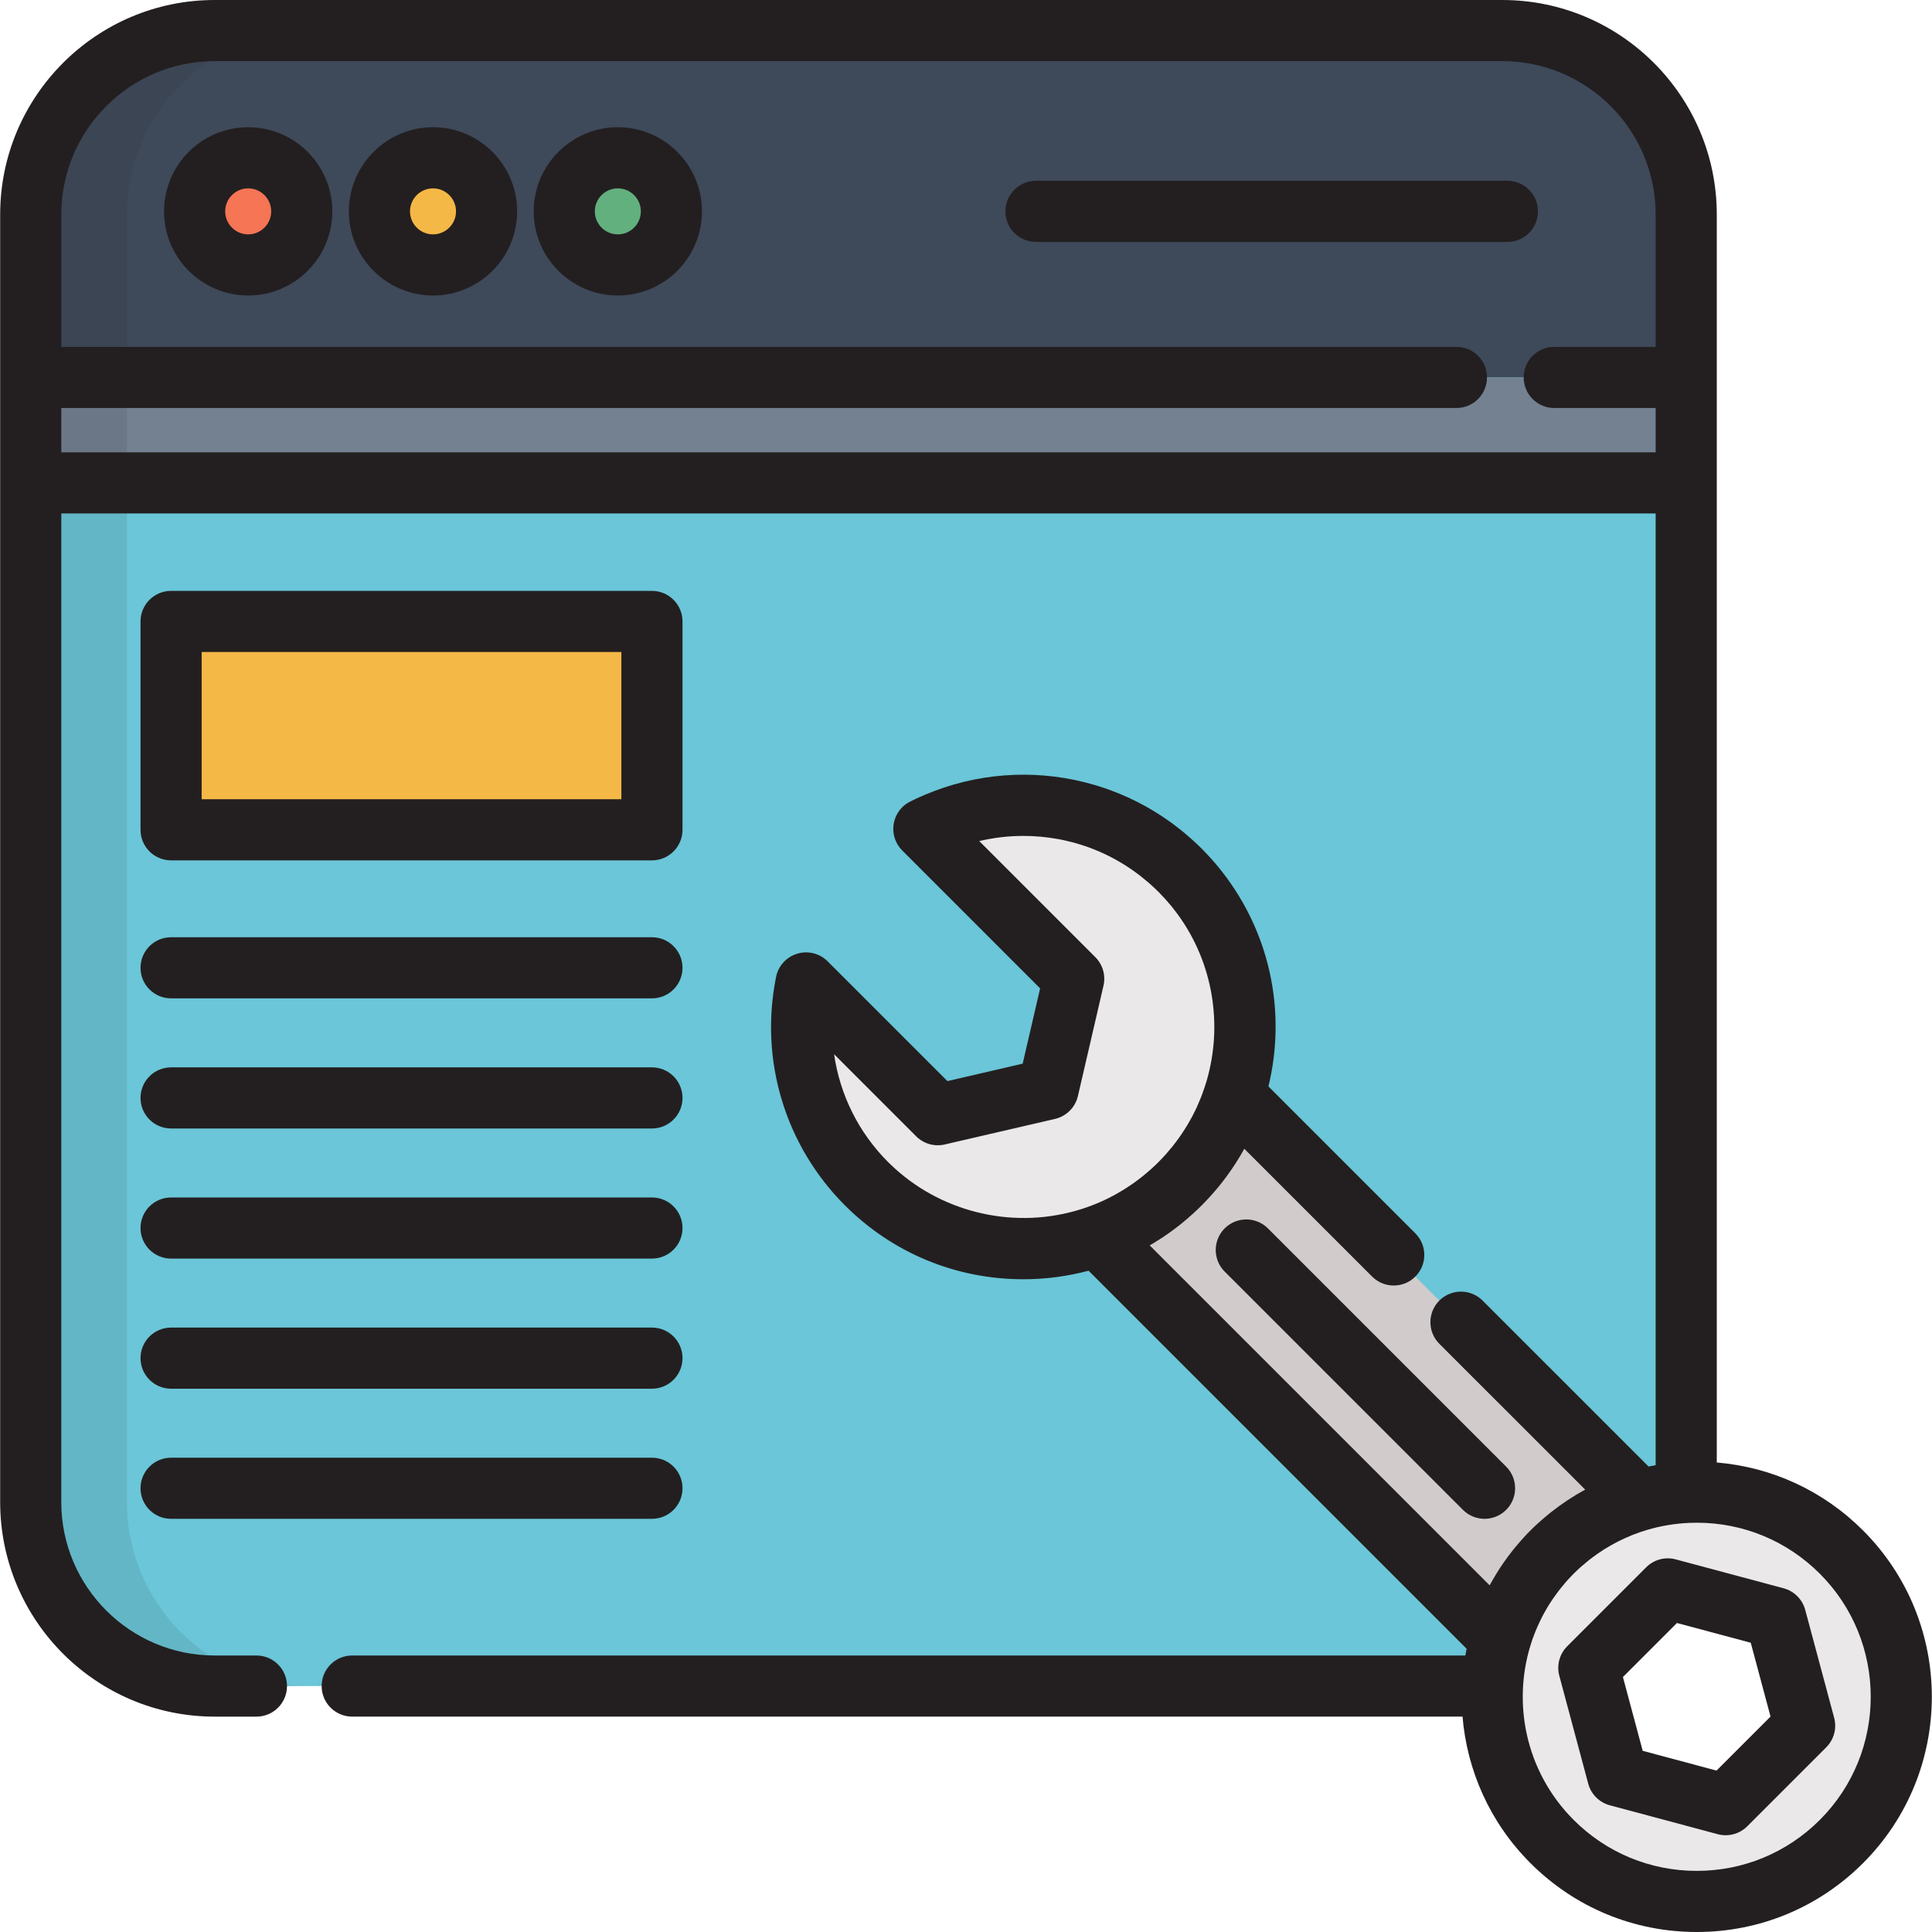 <?xml version="1.0" encoding="iso-8859-1"?>
<!-- Generator: Adobe Illustrator 19.0.0, SVG Export Plug-In . SVG Version: 6.00 Build 0)  -->
<svg version="1.1" id="Layer_1" xmlns="http://www.w3.org/2000/svg" xmlns:xlink="http://www.w3.org/1999/xlink" x="0px" y="0px"
	 viewBox="0 0 512 512" style="enable-background:new 0 0 512 512;" xml:space="preserve">
<path style="fill:#6AC6D8;" d="M398.119,8.099H56.889c-26.919,0-48.745,21.825-48.745,48.747v191.207v150.023
	c0,26.922,21.826,48.747,48.746,48.747h11.072h327.54l38.899-49.205c4.073-1.19,8.258-1.892,12.463-2.107v-147.46V56.847
	C446.865,29.924,425.039,8.099,398.119,8.099z"/>
<path style="fill:#3E495A;" d="M411.892,100.024h34.973V56.847c0-26.922-21.826-48.747-48.746-48.747H56.889
	c-26.919,0-48.745,21.825-48.745,48.747v43.177h377.825"/>
<circle style="fill:#F57555;" cx="65.773" cy="56.013" r="14.197"/>
<circle style="fill:#F4B846;" cx="114.751" cy="56.013" r="14.197"/>
<circle style="fill:#62B07E;" cx="163.736" cy="56.013" r="14.197"/>
<path style="fill:#D1CBCB;" d="M369.354,332.573l-42.289-42.289c-2.768,8.565-7.538,16.624-14.336,23.427
	c-6.416,6.416-13.95,11.035-21.97,13.861l106.846,106.845c2.468-8.455,7.035-16.427,13.702-23.096
	c6.67-6.667,14.64-11.232,23.098-13.702l-47.231-47.227"/>
<g>
	<path style="fill:#EAE8E8;" d="M488.003,411.321c-21.18-21.178-55.518-21.178-76.696,0c-21.178,21.179-21.178,55.517,0,76.697
		c21.176,21.177,55.516,21.179,76.696,0C509.181,466.838,509.179,432.499,488.003,411.321z M457.316,478.26l-28.596-7.662
		l-7.661-28.592l20.93-20.933l28.593,7.662l7.667,28.593L457.316,478.26z"/>
	<path style="fill:#EAE8E8;" d="M244.823,219.66l39.722,39.723l-6.776,29.244l-29.245,6.78l-34.918-34.916
		c-3.761,18.644,1.577,38.76,16.036,53.218c16.529,16.529,40.451,21.146,61.118,13.861l36.308-37.286
		c6.57-20.325,1.801-43.519-14.338-59.661C294.352,212.248,266.843,208.605,244.823,219.66z"/>
</g>
<polyline style="fill:#738191;" points="446.865,100.024 446.865,127.969 8.144,127.969 8.144,100.024 "/>
<rect x="45.341" y="164.686" style="fill:#F4B846;" width="127.43" height="55.216"/>
<g>
	<path style="fill:#231F20;" d="M486.071,455.231l-7.667-28.593c-0.749-2.795-2.932-4.976-5.727-5.726l-28.593-7.662
		c-2.793-0.748-5.779,0.05-7.824,2.096l-20.93,20.933c-2.046,2.046-2.845,5.028-2.095,7.823l7.661,28.592
		c0.748,2.795,2.932,4.977,5.727,5.727l28.596,7.662c0.693,0.186,1.397,0.276,2.096,0.276c2.12,0,4.188-0.833,5.728-2.372
		l20.932-20.932C486.022,461.01,486.821,458.027,486.071,455.231z M454.896,469.227l-19.563-5.242l-5.241-19.557l14.317-14.32
		l19.558,5.241l5.244,19.558L454.896,469.227z"/>
	<path style="fill:#231F20;" d="M493.73,405.593c-10.512-10.511-24.12-16.789-38.764-18.018V127.969v-27.946V56.847
		C454.965,25.502,429.466,0,398.12,0H56.889C25.544,0,0.044,25.501,0.044,56.847v43.177v27.946v270.107
		c0,31.344,25.501,56.847,56.845,56.847h11.072c4.473,0,8.099-3.625,8.099-8.099c0-4.474-3.626-8.099-8.099-8.099H56.889
		c-22.412,0-40.647-18.234-40.647-40.648V136.069h422.523v252.227c-0.031,0.005-0.062,0.013-0.092,0.018
		c-0.597,0.106-1.193,0.213-1.786,0.335l-43.989-43.985c-3.162-3.162-8.29-3.163-11.454,0.001
		c-3.163,3.163-3.163,8.292,0.001,11.455l38.649,38.646c-3.16,1.706-6.175,3.705-9.027,5.963c-0.159,0.125-0.32,0.246-0.477,0.374
		c-0.367,0.297-0.729,0.602-1.091,0.907c-0.39,0.328-0.775,0.661-1.158,0.999c-0.267,0.237-0.535,0.473-0.798,0.715
		c-0.666,0.611-1.325,1.231-1.965,1.871c-0.664,0.664-1.307,1.348-1.938,2.039c-0.212,0.231-0.419,0.465-0.626,0.7
		c-0.422,0.476-0.835,0.959-1.242,1.447c-0.219,0.262-0.442,0.523-0.655,0.788c-0.522,0.647-1.03,1.303-1.525,1.97
		c-0.261,0.351-0.509,0.708-0.761,1.064c-0.268,0.377-0.533,0.756-0.793,1.139c-0.263,0.389-0.523,0.779-0.776,1.172
		c-0.258,0.4-0.508,0.805-0.756,1.211c-0.281,0.459-0.56,0.919-0.828,1.384c-0.31,0.536-0.617,1.072-0.91,1.617l-90.082-90.083
		c0.113-0.066,0.224-0.136,0.336-0.202c0.32-0.188,0.638-0.38,0.955-0.573c0.681-0.416,1.356-0.841,2.023-1.282
		c0.103-0.068,0.207-0.132,0.31-0.2c0.81-0.541,1.604-1.107,2.39-1.686c0.162-0.12,0.323-0.24,0.485-0.361
		c1.589-1.19,3.129-2.455,4.618-3.794c0.162-0.146,0.323-0.293,0.484-0.44c0.734-0.673,1.461-1.357,2.171-2.067l0,0l0,0
		c0.001-0.001,0.001-0.001,0.002-0.002c0.73-0.731,1.434-1.479,2.125-2.237c0.166-0.181,0.33-0.365,0.495-0.549
		c0.653-0.731,1.294-1.473,1.911-2.228c0.019-0.024,0.04-0.048,0.06-0.071c0.691-0.848,1.356-1.712,2.002-2.587
		c0.039-0.054,0.078-0.108,0.117-0.162c1.683-2.297,3.216-4.687,4.583-7.175l33.874,33.875c3.164,3.162,8.292,3.162,11.455,0
		c3.163-3.164,3.163-8.292,0-11.455l-38.937-38.937c4.68-19.254,0.624-39.317-10.94-55.124c-0.065-0.089-0.127-0.176-0.192-0.265
		c-0.633-0.857-1.284-1.703-1.961-2.535c-0.025-0.03-0.051-0.059-0.074-0.089c-0.612-0.748-1.247-1.483-1.895-2.208
		c-0.168-0.189-0.338-0.377-0.509-0.565c-0.689-0.754-1.39-1.5-2.117-2.228c-0.719-0.719-1.455-1.415-2.2-2.095
		c-0.263-0.241-0.533-0.473-0.8-0.71c-0.481-0.425-0.964-0.846-1.455-1.256c-0.34-0.285-0.682-0.564-1.028-0.841
		c-0.417-0.335-0.838-0.662-1.261-0.985c-0.396-0.303-0.793-0.607-1.194-0.902c-0.34-0.248-0.687-0.486-1.03-0.727
		c-1.744-1.225-3.539-2.361-5.381-3.406c-0.201-0.113-0.401-0.23-0.603-0.342c-0.613-0.339-1.232-0.668-1.856-0.988
		c-0.198-0.102-0.397-0.201-0.596-0.3c-0.648-0.324-1.297-0.643-1.955-0.945c-0.078-0.036-0.157-0.068-0.235-0.104
		c-1.362-0.62-2.743-1.192-4.144-1.717c-0.166-0.063-0.33-0.131-0.497-0.191c-0.512-0.188-1.028-0.361-1.544-0.536
		c-0.455-0.154-0.91-0.307-1.368-0.451c-0.411-0.13-0.825-0.255-1.24-0.377c-0.682-0.201-1.368-0.389-2.056-0.568
		c-0.219-0.056-0.437-0.118-0.658-0.173c-13.834-3.45-28.682-2.442-42.33,3.375c-0.206,0.087-0.411,0.175-0.617,0.265
		c-1.05,0.46-2.094,0.938-3.126,1.456c-0.03,0.015-0.063,0.028-0.093,0.043c-1.743,0.876-3.092,2.339-3.833,4.099
		c-0.247,0.587-0.425,1.207-0.529,1.849c-0.415,2.568,0.43,5.178,2.269,7.017l36.544,36.546l-4.621,19.946l-19.947,4.624
		l-31.739-31.74c-2.11-2.11-5.212-2.893-8.068-2.026c-2.856,0.862-5.009,3.226-5.599,6.151c-4.447,22.04,2.375,44.674,18.247,60.547
		c12.626,12.625,29.412,19.579,47.269,19.579c5.923,0,11.725-0.782,17.3-2.266l100.187,100.187c-0.123,0.595-0.236,1.19-0.342,1.787
		H93.338c-4.473,0-8.099,3.625-8.099,8.099s3.626,8.099,8.099,8.099h294.247c1.188,14.167,7.177,28.004,17.993,38.821
		C417.35,505.517,433.003,512,449.652,512c16.65,0,32.303-6.483,44.077-18.256C518.031,469.442,518.031,429.898,493.73,405.593z
		 M221.046,279.386l21.751,21.75c1.976,1.975,4.834,2.793,7.556,2.163l29.245-6.78c3.012-0.699,5.364-3.05,6.062-6.062l6.776-29.244
		c0.631-2.722-0.187-5.579-2.163-7.555l-30.763-30.766c3.825-0.903,7.759-1.367,11.698-1.367c3.114,0,6.182,0.292,9.181,0.838
		c0.299,0.055,0.599,0.102,0.897,0.162c0.438,0.087,0.873,0.193,1.308,0.293c0.565,0.131,1.13,0.266,1.69,0.416
		c0.322,0.085,0.643,0.174,0.963,0.266c0.795,0.23,1.586,0.475,2.37,0.744c0.106,0.036,0.213,0.068,0.318,0.105
		c1.946,0.683,3.855,1.487,5.717,2.41c0.087,0.043,0.175,0.089,0.261,0.132c0.874,0.44,1.738,0.905,2.589,1.396
		c0.053,0.03,0.107,0.059,0.159,0.09c1.775,1.035,3.495,2.189,5.152,3.451c0.176,0.134,0.349,0.272,0.523,0.408
		c0.625,0.489,1.24,0.996,1.846,1.516c0.202,0.174,0.405,0.344,0.605,0.522c0.753,0.668,1.495,1.355,2.214,2.075
		c0.553,0.552,1.084,1.118,1.606,1.689c0.129,0.14,0.256,0.283,0.382,0.424c0.491,0.551,0.973,1.107,1.436,1.674
		c0.019,0.023,0.039,0.045,0.058,0.069c0.512,0.63,1.005,1.269,1.483,1.917c0.052,0.069,0.102,0.139,0.152,0.21
		c9.427,12.92,11.975,29.326,7.646,44.133c-0.038,0.131-0.08,0.26-0.119,0.39c-0.137,0.457-0.288,0.91-0.438,1.363
		c-0.207,0.624-0.429,1.24-0.659,1.852c-0.102,0.27-0.199,0.542-0.306,0.811c-0.26,0.658-0.539,1.306-0.825,1.95
		c-0.095,0.213-0.18,0.429-0.278,0.641c-0.366,0.794-0.755,1.573-1.161,2.344c-0.207,0.394-0.433,0.78-0.651,1.17
		c-0.224,0.398-0.446,0.797-0.68,1.19c-0.246,0.411-0.504,0.817-0.763,1.222c-0.235,0.369-0.474,0.738-0.719,1.1
		c-0.261,0.388-0.529,0.772-0.803,1.153c-0.281,0.392-0.57,0.778-0.863,1.162c-0.257,0.337-0.513,0.674-0.779,1.005
		c-0.373,0.464-0.759,0.919-1.149,1.37c-0.21,0.244-0.413,0.491-0.629,0.732c-0.627,0.7-1.272,1.388-1.942,2.058
		c-0.638,0.638-1.293,1.254-1.957,1.853c-0.239,0.215-0.486,0.418-0.728,0.629c-0.428,0.371-0.856,0.741-1.294,1.096
		c-0.303,0.246-0.612,0.481-0.92,0.719c-0.395,0.306-0.792,0.61-1.195,0.904c-0.318,0.231-0.64,0.456-0.962,0.678
		c-0.424,0.294-0.852,0.582-1.284,0.862c-0.295,0.191-0.592,0.379-0.89,0.564c-0.513,0.316-1.032,0.624-1.557,0.922
		c-0.22,0.126-0.441,0.254-0.663,0.376c-0.722,0.396-1.454,0.779-2.197,1.139c-0.029,0.014-0.058,0.03-0.087,0.044
		c-1.683,0.812-3.417,1.535-5.2,2.163c-16.977,5.983-35.991,2.378-49.598-9.11c-0.286-0.244-0.573-0.488-0.855-0.739
		c-0.222-0.197-0.444-0.393-0.662-0.594c-0.536-0.492-1.066-0.99-1.583-1.508C227.508,300.122,222.577,290.07,221.046,279.386z
		 M16.243,119.87v-11.747h369.726c4.474,0,8.099-3.625,8.099-8.099s-3.625-8.099-8.099-8.099H16.243V56.847
		c0-22.414,18.233-40.648,40.646-40.648h341.23c22.413,0,40.647,18.234,40.647,40.648v35.078h-26.874
		c-4.473,0-8.099,3.625-8.099,8.099c0,4.474,3.626,8.099,8.099,8.099h26.874v11.747H16.243z M482.276,482.291
		c-8.714,8.713-20.3,13.512-32.623,13.512c-12.323,0-23.908-4.798-32.62-13.511c-12.875-12.876-16.529-31.528-10.974-47.687
		c0.026-0.074,0.048-0.15,0.073-0.224c0.165-0.473,0.35-0.942,0.531-1.41c0.141-0.363,0.282-0.726,0.433-1.085
		c0.161-0.386,0.327-0.768,0.499-1.15c0.222-0.494,0.455-0.984,0.695-1.47c0.131-0.266,0.257-0.532,0.393-0.796
		c0.819-1.579,1.728-3.111,2.725-4.589c0.106-0.157,0.217-0.311,0.325-0.467c0.403-0.581,0.82-1.153,1.248-1.716
		c0.148-0.194,0.297-0.388,0.449-0.581c0.416-0.528,0.848-1.045,1.286-1.555c0.16-0.186,0.314-0.374,0.478-0.557
		c0.567-0.638,1.151-1.261,1.754-1.868c0.029-0.029,0.056-0.06,0.085-0.09c0.024-0.024,0.049-0.045,0.072-0.069
		c0.611-0.609,1.241-1.197,1.884-1.769c0.159-0.142,0.321-0.275,0.481-0.415c0.562-0.486,1.132-0.962,1.716-1.42
		c0.116-0.091,0.23-0.181,0.346-0.27c4.527-3.483,9.673-6.116,15.141-7.713c0.001,0,0.002-0.001,0.002-0.001
		c0.859-0.251,1.725-0.476,2.597-0.677c0.004-0.001,0.008-0.001,0.012-0.003c0.838-0.192,1.683-0.359,2.53-0.503
		c0.063-0.011,0.124-0.022,0.187-0.032c0.82-0.137,1.643-0.251,2.469-0.343c0.055-0.007,0.11-0.014,0.166-0.021
		c0.878-0.095,1.759-0.167,2.643-0.212c0.029-0.002,0.057-0.007,0.085-0.009c0.76-0.037,1.523-0.056,2.289-0.056
		c12.323,0,23.909,4.798,32.622,13.511C500.261,435.036,500.261,464.304,482.276,482.291z"/>
	<path style="fill:#231F20;" d="M324.553,325.536c-3.163,3.164-3.163,8.292,0,11.455l63.139,63.139
		c1.582,1.581,3.656,2.372,5.728,2.372c2.072,0,4.146-0.79,5.728-2.372c3.163-3.164,3.163-8.292,0-11.455l-63.139-63.139
		C332.845,322.375,327.717,322.375,324.553,325.536z"/>
	<path style="fill:#231F20;" d="M65.773,33.717c-12.294,0-22.296,10.002-22.296,22.296c0,12.295,10.002,22.297,22.296,22.297
		s22.296-10.002,22.296-22.297S78.067,33.717,65.773,33.717z M65.773,62.111c-3.362,0-6.097-2.735-6.097-6.098
		c0-3.362,2.735-6.097,6.097-6.097c3.362,0,6.097,2.735,6.097,6.097S69.135,62.111,65.773,62.111z"/>
	<path style="fill:#231F20;" d="M114.753,33.717c-12.295,0-22.297,10.002-22.297,22.296c0,12.295,10.002,22.297,22.297,22.297
		c12.294,0,22.296-10.002,22.296-22.297C137.049,43.718,127.047,33.717,114.753,33.717z M114.753,62.111
		c-3.363,0-6.098-2.735-6.098-6.098c0-3.362,2.735-6.097,6.098-6.097c3.362,0,6.097,2.735,6.097,6.097
		C120.851,59.375,118.115,62.111,114.753,62.111z"/>
	<path style="fill:#231F20;" d="M163.733,33.717c-12.294,0-22.296,10.002-22.296,22.296c0,12.295,10.002,22.297,22.296,22.297
		s22.296-10.002,22.296-22.297S176.027,33.717,163.733,33.717z M163.733,62.111c-3.362,0-6.097-2.735-6.097-6.098
		c0-3.362,2.735-6.097,6.097-6.097c3.362,0,6.097,2.735,6.097,6.097S167.095,62.111,163.733,62.111z"/>
	<path style="fill:#231F20;" d="M407.575,56.013c0-4.474-3.625-8.099-8.099-8.099H274.541c-4.474,0-8.099,3.625-8.099,8.099
		s3.625,8.099,8.099,8.099h124.934C403.949,64.112,407.575,60.487,407.575,56.013z"/>
	<path style="fill:#231F20;" d="M45.341,228.005h127.43c4.473,0,8.099-3.625,8.099-8.099V164.69c0-4.474-3.626-8.099-8.099-8.099
		H45.341c-4.473,0-8.099,3.625-8.099,8.099v55.216C37.242,224.379,40.868,228.005,45.341,228.005z M53.44,172.789h111.231v39.017
		H53.44C53.44,211.806,53.44,172.789,53.44,172.789z"/>
	<path style="fill:#231F20;" d="M45.341,264.578h127.43c4.473,0,8.099-3.625,8.099-8.099c0-4.474-3.626-8.099-8.099-8.099H45.341
		c-4.473,0-8.099,3.625-8.099,8.099C37.242,260.953,40.868,264.578,45.341,264.578z"/>
	<path style="fill:#231F20;" d="M45.341,299.06h127.43c4.473,0,8.099-3.625,8.099-8.099s-3.626-8.099-8.099-8.099H45.341
		c-4.473,0-8.099,3.625-8.099,8.099C37.242,295.434,40.868,299.06,45.341,299.06z"/>
	<path style="fill:#231F20;" d="M45.341,333.539h127.43c4.473,0,8.099-3.625,8.099-8.099c0-4.474-3.626-8.099-8.099-8.099H45.341
		c-4.473,0-8.099,3.625-8.099,8.099C37.242,329.914,40.868,333.539,45.341,333.539z"/>
	<path style="fill:#231F20;" d="M45.341,368.021h127.43c4.473,0,8.099-3.625,8.099-8.099c0-4.474-3.626-8.099-8.099-8.099H45.341
		c-4.473,0-8.099,3.625-8.099,8.099C37.242,364.396,40.868,368.021,45.341,368.021z"/>
	<path style="fill:#231F20;" d="M45.341,402.502h127.43c4.473,0,8.099-3.625,8.099-8.099c0-4.474-3.626-8.099-8.099-8.099H45.341
		c-4.473,0-8.099,3.625-8.099,8.099C37.242,398.877,40.868,402.502,45.341,402.502z"/>
</g>
<g style="opacity:0.1;">
	<path style="fill:#231F20;" d="M33.642,398.077V248.052V56.847c0-26.922,21.826-48.747,48.746-48.747h-25.5
		c-26.919,0-48.745,21.825-48.745,48.747v191.207v150.023c0,26.922,21.826,48.747,48.746,48.747h11.072h14.427
		C55.468,446.824,33.642,424.999,33.642,398.077z"/>
</g>
<g>
</g>
<g>
</g>
<g>
</g>
<g>
</g>
<g>
</g>
<g>
</g>
<g>
</g>
<g>
</g>
<g>
</g>
<g>
</g>
<g>
</g>
<g>
</g>
<g>
</g>
<g>
</g>
<g>
</g>
</svg>
